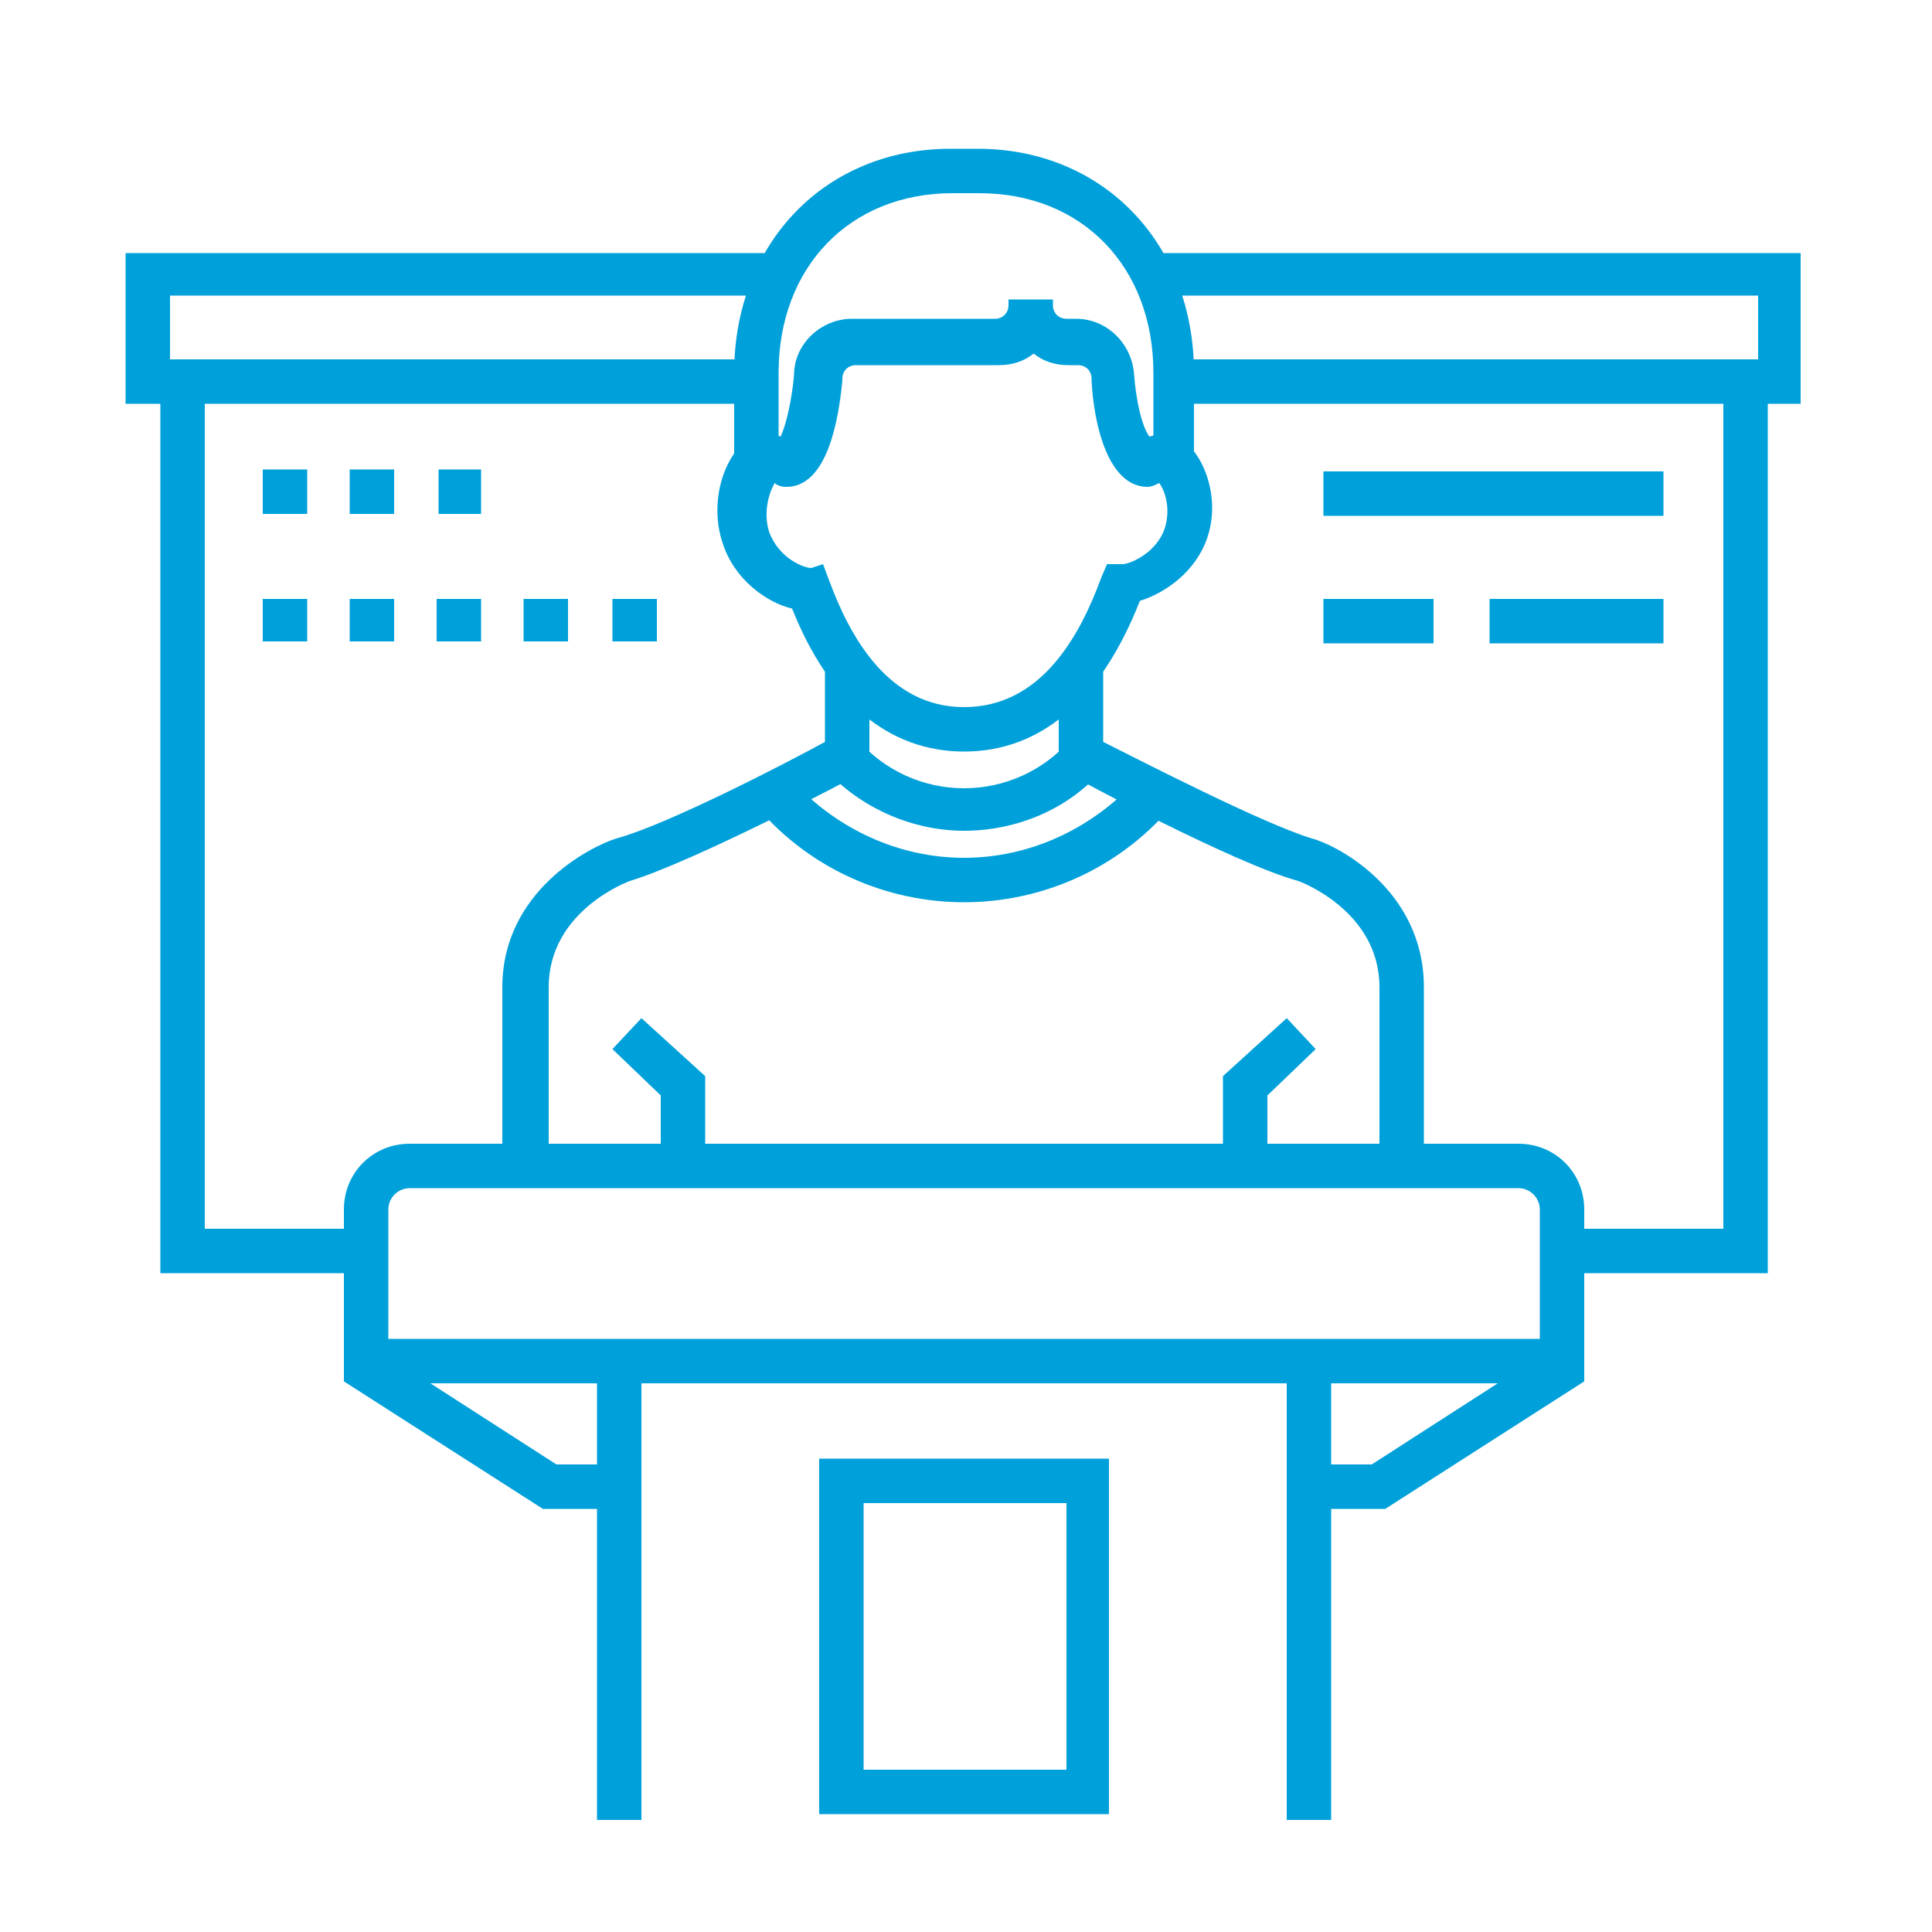 <?xml version="1.0" encoding="utf-8"?>
<!-- Generator: Adobe Illustrator 18.0.0, SVG Export Plug-In . SVG Version: 6.00 Build 0)  -->
<!DOCTYPE svg PUBLIC "-//W3C//DTD SVG 1.1//EN" "http://www.w3.org/Graphics/SVG/1.1/DTD/svg11.dtd">
<svg version="1.1" id="圖層_2" xmlns="http://www.w3.org/2000/svg" xmlns:xlink="http://www.w3.org/1999/xlink" x="0px" y="0px"
	 viewBox="0 0 100 100" style="enable-background:new 0 0 100 100;" xml:space="preserve">
<g>
	<g>
		<g>
			<path style="fill:#00A0DA;" d="M71.7,78.1h-4.1v-2.3H71l8.7-5.6v-7.6c0-0.6-0.5-1.1-1.1-1.1H21.2c-0.6,0-1.1,0.5-1.1,1.1v7.6
				l8.7,5.6h3.6v2.3h-4.3l-10.3-6.6v-8.9c0-1.9,1.5-3.4,3.4-3.4h57.4c1.9,0,3.4,1.5,3.4,3.4v8.9L71.7,78.1z"/>
		</g>
		<g>
			<g>
				<rect x="66.6" y="70.9" style="fill:#00A0DA;" width="2.3" height="23.3"/>
			</g>
			<g>
				<rect x="30.9" y="70.9" style="fill:#00A0DA;" width="2.3" height="23.3"/>
			</g>
		</g>
		<g>
			<g>
				<path style="fill:#00A0DA;" d="M57.4,93.9h-15V75.5h15V93.9z M44.7,91.6h10.5V77.8H44.7V91.6z"/>
			</g>
		</g>
		<g>
			<rect x="18.9" y="69.3" style="fill:#00A0DA;" width="61.9" height="2.3"/>
		</g>
	</g>
	<g>
		<g>
			<g>
				<path style="fill:#00A0DA;" d="M73.7,61.3h-2.3V51.1c0-4-4.2-5.5-4.2-5.5c-3.3-0.9-11.5-5.3-11.8-5.5l-0.6-0.3v-5.4h2.3v4
					c2,1,8.2,4.2,10.8,5c1.2,0.3,5.8,2.6,5.8,7.7V61.3z"/>
			</g>
			<g>
				<path style="fill:#00A0DA;" d="M28.3,61.3h-2.3V51.1c0-5,4.6-7.3,5.9-7.7c2.6-0.7,8.8-3.9,10.8-5v-4h2.3v5.4l-0.6,0.3
					c-0.3,0.2-8.5,4.5-11.8,5.5c0,0-4.2,1.5-4.2,5.5V61.3z"/>
			</g>
			<g>
				<path style="fill:#00A0DA;" d="M49.9,43c-2.7,0-5.4-1.2-7.2-3.2l1.7-1.5c1.4,1.6,3.4,2.5,5.5,2.5c2.1,0,4.1-0.9,5.5-2.5l1.7,1.5
					C55.3,41.9,52.6,43,49.9,43L49.9,43z"/>
			</g>
			<g>
				<path style="fill:#00A0DA;" d="M49.9,46.7c-4,0-7.9-1.7-10.6-4.8l1.7-1.5c2.3,2.5,5.5,4,8.9,4h0c3.4,0,6.6-1.5,8.9-4l1.7,1.5
					C57.8,45,53.9,46.7,49.9,46.7L49.9,46.7z"/>
			</g>
			<g>
				<g>
					<path style="fill:#00A0DA;" d="M49.9,38.9c-3.9,0-7-2.6-8.9-7.4c-1.3-0.3-3-1.5-3.6-3.4c-0.8-2.4,0.3-5.1,1.8-5.6
						c0.4-0.1,0.8-0.1,1.2,0.1c0.3-0.6,0.6-2,0.7-3.2c0-1.6,1.4-2.9,3-2.9l7.4,0c0.4,0,0.7-0.3,0.7-0.7c0,0,0,0,0,0h0v-0.3h2.3v0.3
						c0,0,0,0,0,0c0,0.4,0.3,0.7,0.7,0.7l0.5,0c1.6,0,2.9,1.3,3,2.9c0.1,1.3,0.4,2.7,0.8,3.2c0.3-0.1,0.8-0.2,1.2-0.1
						c0.8,0.3,1.3,1.1,1.5,1.5c0.6,1.2,0.7,2.6,0.3,3.8c-0.6,1.8-2.2,2.9-3.5,3.3C57,36.2,53.9,38.9,49.9,38.9z M42.6,29.2l0.3,0.8
						c1.1,3,3.1,6.6,7,6.6c4,0,6-3.7,7.1-6.7l0.3-0.7l0.8,0c0.4,0,1.8-0.6,2.2-1.9c0.3-1,0-1.9-0.3-2.3c-0.2,0.1-0.4,0.2-0.6,0.2
						c-2.1,0-2.8-3.4-2.9-5.5l0-0.1c0-0.4-0.3-0.7-0.7-0.7l-0.5,0c-0.7,0-1.3-0.2-1.8-0.6c-0.5,0.4-1.1,0.6-1.8,0.6l-7.4,0
						c-0.4,0-0.7,0.3-0.7,0.7l0,0.1c-0.2,2.1-0.8,5.5-2.9,5.5c-0.3,0-0.5-0.1-0.6-0.2c0,0,0,0,0,0c-0.3,0.5-0.6,1.5-0.3,2.5
						c0.5,1.4,1.8,1.9,2.2,1.9L42.6,29.2z"/>
				</g>
				<g>
					<path style="fill:#00A0DA;" d="M62,23.9h-2.3v-4.6c0-5.5-3.7-9.3-9-9.3h-1.4c-5.3,0-9,3.8-9,9.3v4.6h-2.3v-4.6
						c0-6.7,4.7-11.6,11.2-11.6h1.4c6.5,0,11.2,4.9,11.2,11.6V23.9z"/>
				</g>
			</g>
		</g>
		<g>
			<g>
				<polygon style="fill:#00A0DA;" points="36.5,60.9 34.2,60.9 34.2,56.7 31.7,54.3 33.2,52.7 36.5,55.7 				"/>
			</g>
			<g>
				<polygon style="fill:#00A0DA;" points="65.6,60.9 63.3,60.9 63.3,55.7 66.6,52.7 68.1,54.3 65.6,56.7 				"/>
			</g>
		</g>
	</g>
	<g>
		<g>
			<polygon style="fill:#00A0DA;" points="19.1,65.9 8.3,65.9 8.3,20 10.6,20 10.6,63.6 19.1,63.6 			"/>
		</g>
		<g>
			<polygon style="fill:#00A0DA;" points="91.5,65.9 79.9,65.9 79.9,63.6 89.2,63.6 89.2,20 91.5,20 			"/>
		</g>
	</g>
	<g>
		<g>
			<path style="fill:#00A0DA;" d="M24.9,26.6h-2.2v-2.3h2.2V26.6z M20.4,26.6h-2.3v-2.3h2.3V26.6z M15.9,26.6h-2.3v-2.3h2.3V26.6z"
				/>
		</g>
		<g>
			<rect x="68.5" y="24.4" style="fill:#00A0DA;" width="17.6" height="2.3"/>
		</g>
	</g>
	<g>
		<path style="fill:#00A0DA;" d="M34,33.2h-2.3V31H34V33.2z M29.4,33.2h-2.3V31h2.3V33.2z M24.9,33.2h-2.3V31h2.3V33.2z M20.4,33.2
			h-2.3V31h2.3V33.2z M15.9,33.2h-2.3V31h2.3V33.2z"/>
	</g>
	<g>
		<rect x="77.1" y="31" style="fill:#00A0DA;" width="9" height="2.3"/>
	</g>
	<g>
		<rect x="68.5" y="31" style="fill:#00A0DA;" width="5.7" height="2.3"/>
	</g>
	<g>
		<polygon style="fill:#00A0DA;" points="93.2,20.9 60.9,20.9 60.9,18.6 91,18.6 91,15.3 59.8,15.3 59.8,13.1 93.2,13.1 		"/>
	</g>
	<g>
		<polygon style="fill:#00A0DA;" points="39,20.9 6.5,20.9 6.5,13.1 39.8,13.1 39.8,15.3 8.8,15.3 8.8,18.6 39,18.6 		"/>
	</g>
</g>
<g>
</g>
<g>
</g>
<g>
</g>
<g>
</g>
<g>
</g>
<g>
</g>
<g>
</g>
<g>
</g>
<g>
</g>
<g>
</g>
<g>
</g>
<g>
</g>
<g>
</g>
<g>
</g>
<g>
</g>
</svg>
